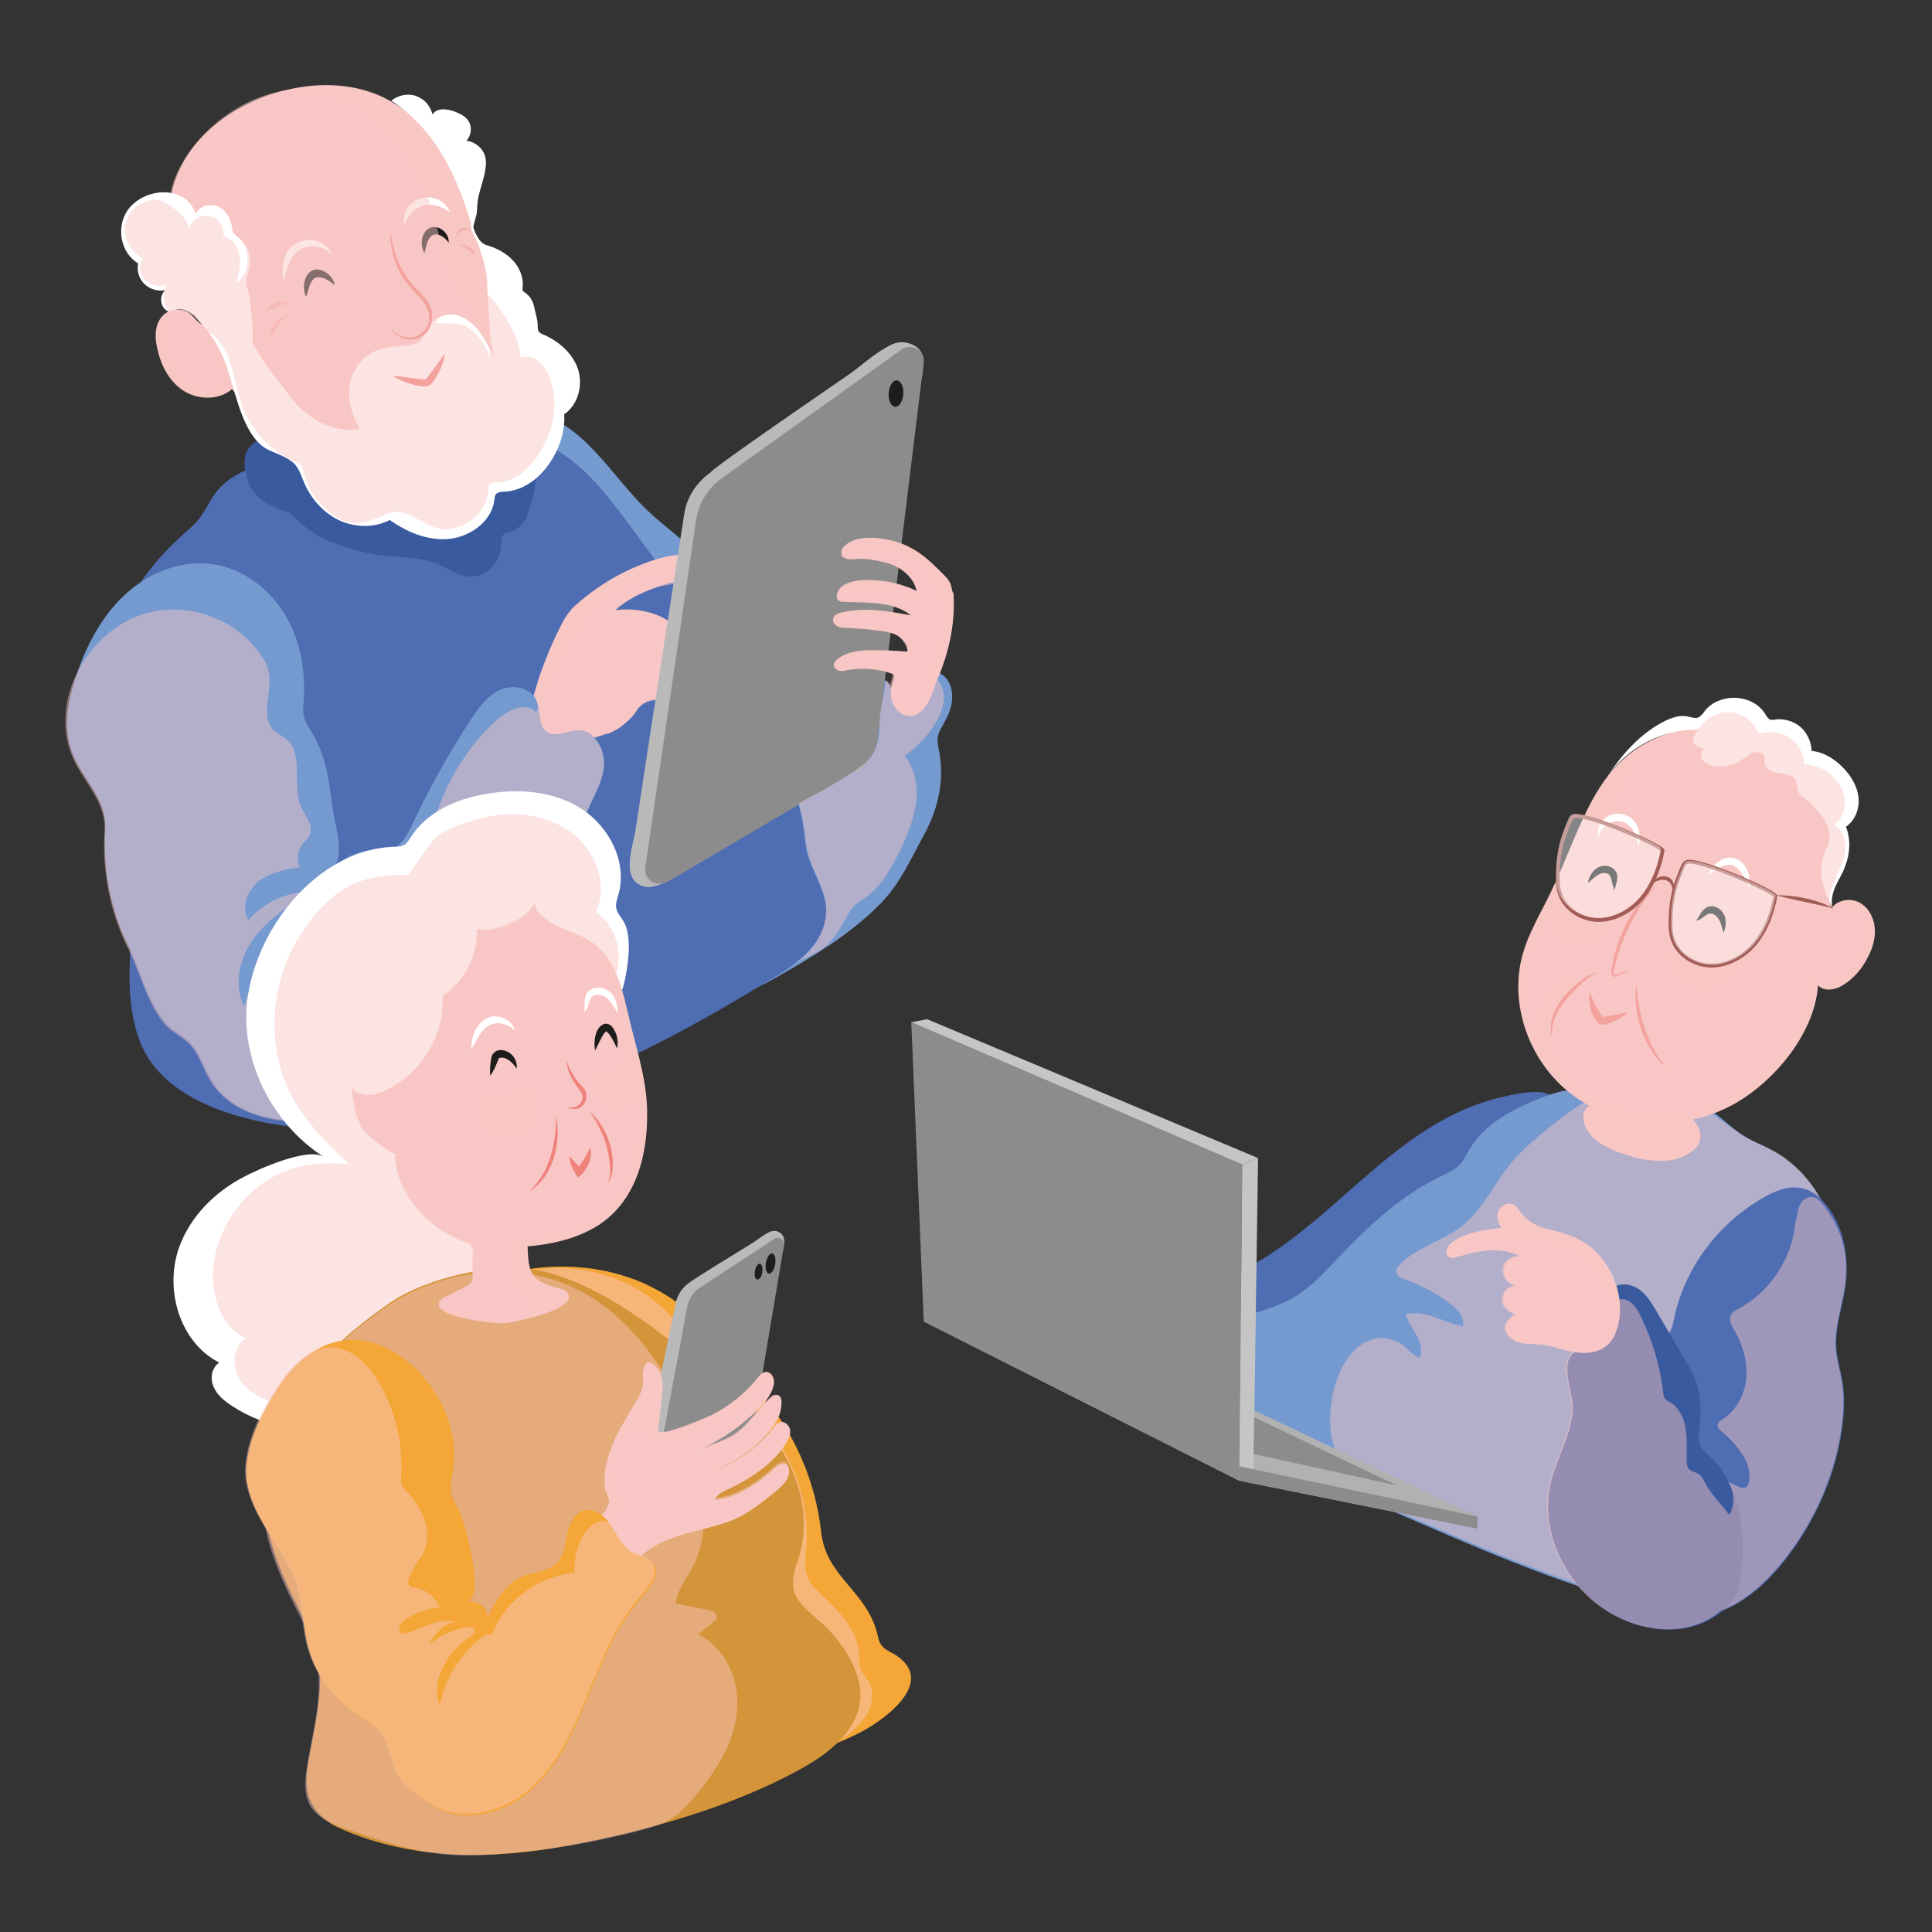 <svg xmlns="http://www.w3.org/2000/svg" xmlns:xlink="http://www.w3.org/1999/xlink" id="Calque_1" x="0px" y="0px" viewBox="0 0 512 512" style="enable-background:new 0 0 512 512;" xml:space="preserve"><rect x="0" y="0" width="512" height="512" fill="#333333" stroke="none"/><style type="text/css">	.st0{fill:#759AD0;}	.st1{fill:#4F6DB2;}	.st2{fill:#3A5AA0;}	.st3{fill:#F8C7C4;}	.st4{opacity:0.47;fill:#F8C7C4;}	.st5{fill:#B9B9B9;}	.st6{fill:#8C8C8C;}	.st7{opacity:0.19;fill:#8C8C8C;}	.st8{fill:#1D1E1C;}	.st9{fill:#FFFFFF;}	.st10{fill:#EF837B;}	.st11{fill:#F5AFAB;}	.st12{fill:none;stroke:#A25C56;stroke-miterlimit:10;}	.st13{opacity:0.4;fill:#FFFFFF;}	.st14{fill:#A25C56;}	.st15{fill:#B1B1B1;}	.st16{fill:#C6C5C5;}	.st17{fill:#F4A736;}	.st18{fill:#D49439;}</style><g>	<g>		<path class="st0" d="M240.9,185.4c0.5,0,1.1-0.2,1.5-0.5c1.2-0.8,1.7-2.4,2.2-3.7c0.5-1.4,1.5-2.8,3-3c1-0.1,2,0.4,2.7,1.1   c1.7,1.6,2.2,4,2,6.3c-0.2,2.3-1.2,4.4-2.4,6.5c-0.5,0.9-1.1,1.8-1.3,2.9c-0.3,1.4,0,2.8,0.3,4.2c1.4,7.5-0.2,15-3.9,21.8   c-3.8,6.9-6.5,13.5-12.5,19.3c-7.6,7.5-16.9,13.1-26.2,18.4c-4.9,2.8-10.4,5.7-16,4.9c-2.5-0.4-4.9-1.5-6.9-2.8   c-6.1-4-9.9-10.9-14.5-16.3c-6.4-7.5-10.5-15.9-13.5-25.2c-3.3-10.2-5.4-20.8-8.9-30.9c-7.1-20.2-19.8-38.8-22.6-60   c-1.3-10.4,2.7-21,15.9-19.3c14.4,1.8,21.7,16.6,31.9,26.3c4.5,4.3,9.9,7.8,13.9,12.6c5.9,7,8.2,16.1,10.3,24.9   c1.5,6.3,3.2,12.9,7.8,17.5c2.1,2.1,4.5,3.9,6.3,6.4c0.9-3.5,5-6.1,8.7-5.4c-0.1-2.9,1.5-5.7,3.8-7.6c2.3-1.9,5.1-3.1,8-3.9   c2.8-0.8,4.7,0.3,5.8,2.7C237,184.2,239,185.5,240.9,185.4z"></path>		<path class="st1" d="M27.4,179.7c0.2-1.9,0.5-3.8,0.9-5.6c3-12.3,10.1-23.3,19.5-31.8c1.6-1.5,3.3-2.8,4.7-4.5   c1.9-2.3,3-5,4.8-7.4c5.1-6.8,17.7-9.1,25.6-11.2c7.3-2,14.9-3.1,22.4-2.7c15,0.9,30.5-5.3,44,3.9c7.4,5,12.8,12.4,18.1,19.5   c3.2,4.4,6.5,8.8,9.7,13.2c14.4,19.4,32.5,42.3,35.9,67c0.4,2.7,0.5,5.5,1.5,8c3.3,8.3,7.7,14,1,22.5c-3,3.8-7.1,6.5-11.3,9   c-33.5,20.5-71.6,39.8-111.7,39.9c-18.1,0.1-47.7-4.1-55.3-23.2c-2.6-6.6-3.1-14-2.8-21.1c0.5-15.3,2.4-29-2-44   C29.4,201.2,26.4,190.3,27.4,179.7z"></path>		<path class="st2" d="M66.8,129.7c1.8,3.1,5.6,4.6,9,5.9c0.5,0.2,1,0.4,1.4,0.7c0.5,0.4,1,0.8,1.4,1.3c4.9,5.1,10.8,6.8,17.3,8.6   c5.8,1.6,11.9,1,17.8,2.5c5,1.2,9.1,6.1,14.5,3.2c3.4-1.8,4.5-4.7,4.7-8.4c0-0.6,0-1.2,0.4-1.7c0.4-0.6,1.2-0.6,1.9-0.8   c2.2-0.6,3.8-2.5,4.6-4.7c2.7-7.3,4.3-17.8-2.9-23.2c-4.9-3.7-16.3,0.7-22.1,1.5c-9,1.4-18.3,2.7-27.3,1.1   c-5-0.9-10.6-1.2-15.6-0.1c-7.5,1.6-8.4,6.1-5.8,13C66.4,129,66.6,129.3,66.8,129.7z"></path>		<g>			<path class="st3" d="M160.9,194.5c2.6-1,4.8-2.5,7-5.2c0.6-0.8,1.2-1.7,2-2.4c2.3-2,5.8-1.8,8.8-1c0.9,0.3,1.8,0.6,2.8,0.5    c1.4-0.1,2.8-1.2,3.1-2.6c0.6-2.6-3.6-6.8-5.9-7.5c1.1-1,2.2-2.2,2.4-3.6c0.2-1.4-0.9-3.1-2.4-2.9c0.7-0.9,0.7-2.3,0.2-3.3    c-0.5-1-1.5-1.8-2.5-2.4c-3.7-2.2-9-3-13.2-2.4c0,0-0.1-0.1-0.1-0.1c4.7-4.2,11.2-6.4,17.4-7.9c1.9-0.4,4.1-1.2,4.4-3.1    c0.2-2-2.2-3.4-4.2-3.5c-2.2-0.1-4.3,0.4-6.4,1c-7.9,2.4-15.2,6.5-21.3,11.9c-0.5,0.4-1,0.8-1.4,1.3c-0.1,0.1-0.1,0.1-0.2,0.2    c-0.1,0.1-0.1,0.1-0.1,0.2c-0.9,1-1.7,2.2-2.3,3.4c-2.4,4.6-4.4,9.4-6.1,14.3c-1.3,4-2.2,8.5-4.6,12.1c-0.9,1.4-2.1,2.5-3.1,3.8    c-1,1.3-1.8,2.9-1.6,4.5c0.1,1.2,0.8,2.3,1.6,3.2c2.2,2.5,5.6,4.1,9,3.7c7.8-1,4.3-9.5,11.5-10.9c4.7-0.9,9.9-3,12.7-7    c0.6-0.9,1.2-1.9,2-2.7c1.3-1.3,3.2-1.8,5-1.4c1.3,0.3,2.6,1,3.9,0.5c0.9-0.4,1.5-1.3,1.7-2.3c0.7-2.7-1-5.7-3.6-6.6"></path>			<path class="st0" d="M81.4,297.1c2.3-0.1,4.5-0.3,6.7-0.6c15.8-2.4,30-10.8,40.6-22.5c8.9-9.8,18.4-22.4,21.3-35.5    c1.8-7.9,2.5-16.2,5.7-23.7c1.7-3.9,4.1-7.7,4.4-12c0.3-4.3-2.4-9.2-6.7-9.3c-2.9,0-6,2.1-8.4,0.5c-2.6-1.7-1.6-5.7-2.9-8.5    c-1.6-3.4-6.3-4.2-9.7-2.6c-3.4,1.6-5.6,4.8-7.7,7.9c-5.8,8.9-11,18.2-15.5,27.8c-1.2,2.5-2.5,5.2-5.1,6.2    c-1.7,0.7-3.7,0.5-5.5,0.5c-4,0.2-7.9,2.1-10.5,5.2c3.5-4.1,0.7-11.4,0.1-16c-1-7.3-1.6-13.6-5.4-20.1c-0.8-1.4-1.8-2.8-2.2-4.3    c-0.4-1.6-0.2-3.2-0.1-4.8c0.5-7.8-1-15.9-5.1-22.6c-4.1-6.7-10.9-11.9-18.6-13.1c-8.5-1.4-17.3,2.1-23.6,7.9    c-6.3,5.8-10.4,13.7-13.1,21.9c-2.5,7.6-3.6,15.1,0,22.3c2.9,5.7,8.2,10.9,7.8,18c-0.7,10.8,1.5,22,6.4,31.6    c3.3,6.5,5.4,16.4,11.1,21.2c1.6,1.3,3.5,2.3,4.9,3.7c2.6,2.6,3.6,6.4,5.5,9.6C60.7,294.5,71.2,297.3,81.4,297.1z"></path>		</g>		<path class="st4" d="M180.4,150.7c-9.1,0-18,4.9-24.2,11.7c-6.7,7.4-10.8,16.8-14.1,26.3c-2.9-2.9-7.8-0.4-10.8,2.4   c-8.9,8.3-15,19.4-17.4,31.3c-0.2,1-0.4,2.1-1.3,2.8c-0.8,0.6-1.8,0.6-2.7,0.6c-6.5,0.3-12.6,4.4-15.3,10.2   c-3.3-0.5-6.5,1-9.3,2.8c-10,6.3-17.5,16.5-20.6,27.9c-2.9-5.8-1.2-13,2.7-18.2c3.9-5.2,9.5-8.7,15-12.2c-6.3,0-12.5,2.8-16.6,7.6   c-2-3.3-0.3-7.9,2.7-10.3c3-2.4,7-3.2,10.9-3.8c-0.8-1.9-0.6-4.2,0.6-5.8c0.7-1,1.8-1.9,2.2-3.1c0.8-2.4-1.3-4.6-2.3-6.9   c-2.7-5.7,0.8-14-4-18.1c-1.1-0.9-2.4-1.5-3.4-2.4c-3.6-3.6-0.4-9.8-1.2-14.8c-0.3-2.4-1.6-4.5-3.1-6.4   c-6.3-8.1-17.2-12.2-27.3-10.3c-16.9,3.2-29.2,24.1-21,40.1c2.9,5.7,8.2,10.9,7.8,18c-0.7,10.8,1.5,22,6.4,31.6   c3.3,6.5,5.4,16.4,11.1,21.2c1.6,1.3,3.5,2.3,4.9,3.7c2.6,2.6,3.6,6.4,5.5,9.6c5,8.5,15.5,11.3,25.7,11.1c2.3-0.1,4.5-0.3,6.7-0.6   c15.8-2.4,30-10.8,40.6-22.5c8.9-9.8,18.4-22.4,21.3-35.5c1.8-7.9,2.5-16.2,5.7-23.7c1.7-3.9,4.1-7.7,4.4-12   c0.2-2.7-0.8-5.6-2.6-7.4c1.2-0.3,2.4-0.7,3.6-1.2l-0.3,0.3c2-0.8,3.8-1.8,5.5-3.5c0.7-0.6,1.3-1.3,1.9-2.1   c0.2-0.3,0.4-0.6,0.6-0.8c0.3-0.4,0.7-0.8,1.1-1.2c2.3-2,5.8-1.8,8.8-1c0.9,0.3,1.8,0.6,2.8,0.5c1.4-0.1,2.8-1.2,3.1-2.6   c0.6-2.6-3.6-6.8-5.9-7.5c1.1-1,2.2-2.2,2.4-3.6c0.2-1.4-0.9-3.1-2.4-2.9c0.7-0.9,0.7-2.3,0.2-3.3c-0.5-1-1.5-1.8-2.5-2.4   c-3.7-2.2-9-3-13.2-2.4c0,0-0.1-0.1-0.1-0.1c3.2-2.9,7.1-4.7,11-6.1c2.4-0.8,9.4-0.9,8.9-4.7C182,150.7,181.2,150.7,180.4,150.7z"></path>		<g>			<path class="st5" d="M188.3,125.2c0.8-1.4,32.4-23,37-26.2c3.2-2.3,6.1-5,9.5-6.9c1-0.6,2-1.1,3-1.3c2.5-0.5,6.1,0.8,6.7,3.5    c0.7,3.2-0.7,7.6-1.1,10.7c-0.4,3.6-1.2,7.2-1.7,10.8c-0.7,5.3-1.4,10.6-2.1,16c-1.5,11.4-3,22.7-4.4,34.1    c-1.3,10-1.8,20.3-3.9,30.2c-0.5,3.5-2.6,6.7-5.9,8.6c-7.5,4.4-15,8.7-22.4,13.1c-5.8,3.4-11.6,6.8-17.4,10.1    c-3.8,2.2-10.7,8.3-15.1,7c-6-1.8-2.9-10.2-2.1-14.8c1.1-7.2,2.2-14.4,3.3-21.7c3.2-20.7,6.4-41.4,9.6-62    C181.9,132,184.4,128,188.3,125.2z"></path>			<path class="st6" d="M191.2,126.8l47.6-34.1c2.7-1.9,6.4,0.1,6,3.2l-12.2,99.9c-0.4,3.4-2.5,6.5-5.6,8.4l-49.9,29.4    c-2.9,1.7-6.5-0.5-6.1-3.7l13.5-92.3C185.2,133.3,187.6,129.4,191.2,126.8z"></path>			<path class="st7" d="M191,141.9C191,141.9,191,141.9,191,141.9c12,6.8,9.7,23.4,14,34.5c0.8,2,1.8,4,3.7,5    c2.8,1.6,6.3,0.5,9.2-0.9c2.9-1.4,5.9-3.1,9-2.8c9,1,5.8,12.4,5.1,18.1c-0.4,3.4-2.5,6.5-5.6,8.4c-7.9,4.7-15.9,9.4-23.8,14.1    c-5.7,3.4-11.4,6.7-17.1,10.1c-2.5,1.5-11.3,8.8-14,4.6c-0.6-0.9-0.6-2.1-0.4-3.2c1.6-11.9,4-23.7,5.7-35.6    c2.4-17.6,4.8-35.2,7.2-52.9C186,140.2,188.8,140.7,191,141.9z"></path>			<path class="st8" d="M239.4,104.3c-0.1,1.9-1,3.5-2.1,3.5c-1.1,0-1.9-1.6-1.8-3.5c0.1-1.9,1-3.5,2.1-3.5    C238.7,100.8,239.5,102.4,239.4,104.3z"></path>		</g>		<path class="st3" d="M252.2,155.9c-0.1-0.3-0.1-0.6-0.2-0.9c-0.4-1.2-1.3-2.1-2.2-3c-3.4-3.4-6.1-6-10.5-7.8   c-4-1.6-12.2-3.1-15.7,0.7c-0.7,0.7-0.9,1.9-0.2,2.6c0.6,0.7,1.8,0.8,2.8,0.7c2.9-0.4,6.3,0.3,9.2,1.1c3.5,1,6.7,3.6,7.5,7.3   c-4.5-2.2-9.9-3.2-14.8-2.8c-2.2,0.2-4.5,0.7-5.8,2.5c-0.6,0.9-0.9,2.3,0,2.9c0.4,0.2,0.8,0.3,1.2,0.3c6.2,0.3,13-0.3,18,3.6   c-6.2-1.2-12.7-2.3-18.8-0.7c-0.7,0.2-1.5,0.5-1.8,1.2c-0.4,0.8,0.1,1.9,0.9,2.3c0.8,0.5,1.7,0.5,2.7,0.5c3,0.1,5.9,0.4,8.9,0.8   c1.6,0.2,3.3,0.5,4.7,1.4c1.4,0.9,2.5,2.4,2.4,4.1c-3.3-0.3-6.7-0.4-10-0.4c-3.2,0.1-6.6,0.5-8.9,2.7c-0.3,0.2-0.5,0.5-0.6,0.9   c-0.2,0.8,0.4,1.5,1.2,1.8c0.7,0.2,1.5,0.1,2.3-0.1c4-0.7,8-0.4,11.8,0.9c0.2,0.1,0.4,0.1,0.5,0.3c0.2,0.3,0.1,0.8,0,1.2   c-0.8,2.1-1,4.5-0.2,6.5c0.9,2,3,3.6,5.2,3.2c4.1-0.8,5.3-6.5,6.6-9.6c3.1-7.2,4.8-14.9,4.3-22.8   C252.3,156.7,252.3,156.3,252.2,155.9z"></path>		<path class="st4" d="M246.5,153c-0.1-0.2-0.1-0.4-0.2-0.5c-1.4-3.2-4.8-5-8.1-6.3c-2.6-1-5.3-1.8-8-1.8c-2.8,0-5.6,1-7.5,3   c1.5,1,3.9,0.4,5.6,0.5c2.3,0.1,4.6,0.6,6.8,1.2c3.1,0.9,9,5,7.7,9c-5.7-2.6-12.1-3.7-18.1-2.3c-0.8,0.2-1.6,0.4-2.1,1   c-3.1,3.3,6.7,2.6,8,2.7c2.3,0.2,4.6,0.5,6.8,1.3c0.9,0.3,2.3,0.8,3,1.4c0.1,0.1,1.2,1.4,0.9,1.3c-5.2-1.1-10.6-1.3-15.9-0.6   c-2.8,0.3-6,2.3-1.7,3.2c2.9,0.7,6.3,0.4,9.3,0.8c1.6,0.2,3.3,0.5,4.7,1.4c0.7,0.4,4,4.1,2.2,4.8c-0.6,0.2-1.2-0.1-1.8-0.3   c-1.6-0.6-3.3-0.4-5-0.2c-3.6,0.4-7.3,0.7-10.6,2.3c-0.4,0.2-0.9,0.5-1,0.9c-0.1,0.5,0.2,1,0.7,1.2c1.8,0.9,4.8-0.1,6.7-0.1   c2.4,0.1,4.7,0.5,7,1.2c0.2,0.1,0.4,0.1,0.5,0.3c0.2,0.3,0.1,0.8,0,1.2c-0.1,0.4-0.3,1.4-0.6,1.7c-0.3-0.4-0.6-0.8-1-1.2   c-0.3,4-1.8,7.9-1.7,11.9c0.1,2.4-0.3,4.9-1.4,7.1c-1.2,2.4-2.8,3.5-5,5c-2.4,1.6-4.9,3.2-7.5,4.7c-0.6,0.4-7.5,3.9-7.5,4.1   c0.6,2.2,1.1,4.2,1.4,6.5c0.3,2.5,0.5,4.9,1.2,7.3c1,3.4,2.8,6.4,3.9,9.8c2.4,7.3-1.5,15.1-7.8,19c3-1.8,6.3-2.8,8.9-5.2   c2.1-2,3.8-5,5.2-7.5c0.6-1,1.2-2.1,2-2.9c0.7-0.7,1.7-1.2,2.5-1.8c4.7-3.2,7.5-8.4,9.9-13.5c1.8-3.9,3.4-7.9,3.9-12.2   c0.5-4.3-0.4-8.8-3.1-12.1c3.4-2.3,6.2-5.3,8.3-8.8c1.1-1.8,1.9-3.8,2.1-5.9c0.2-2.1-0.5-4.3-2-5.7c-0.7,1.6-1.4,3.1-2.2,4.7   c-0.4-4.7,1.8-9.2,3.4-13.7c1.6-4.5,2.4-9.8-0.4-13.7c-0.5-0.7-1.1-1.3-1.5-2C247,154.5,246.8,153.7,246.5,153z"></path>	</g>	<g>		<path class="st3" d="M117.2,38c0.9,1.2,1.7,2.6,2.4,4.1c2.4,5.3,4,10.8,5.3,16.5c1.1,4.8,3.2,9,5.5,13.5c4.2,8,7.9,16.9,6.8,26.3   c-1,9.2-5.9,16.5-13.1,22.5c-11.5,8.2-26.6,8.7-39,2.7c-5.2-2.5-9.9-6-13.9-10c-3.4-3.3-6.9-6.8-9.7-10.5   c-3.5,3.1-9.3,2.9-13.1,0.3s-5.9-6.9-6.8-11.4c-0.5-2.4-0.6-4.9,0.6-7.1c1.3-2.3,3.6-3.2,6.1-2.7c2.9,0.6,3.3,3.2,5.8,4.1   c-1.7-3.7-3.4-7.5-4.8-11.4c-2-6-4.8-11.3-4.6-17.8c0.2-6.1,2.2-12.2,5.9-17.3c10.6-14.6,34.7-22,51.2-13.9   c2.4,1.2,4.7,2.7,6.8,4.3C112.1,32.5,115,35,117.2,38z"></path>		<path class="st9" d="M102.1,92.2c-1,0.2-1.9,0.5-2.8,0.9c-3.8,1.7-6.2,5.5-6.7,9.4c-0.5,3.9,0.8,7.8,2.8,11.2   c-7,1.2-13.5-2.6-17.7-7.6c-2.2-2.7-4.2-5.5-6.4-8.3c-2.1-2.7-3.5-6-5.7-8.8c-4-5.2-9.3-7.3-14.9-10.3c-2-1.1-4-2.7-4.4-4.9   c1.4,5,4.2,8.8,7.6,12.6c3.1,3.4,5.2,7.6,6.6,12c2.1,6.3,4.1,17.8,10.8,20.9c2.4,1.1,5.1,1.9,6.9,3.8c1.2,1.4,1.7,3.2,2.4,4.8   c1.8,4.2,4.9,7.8,9.1,9.9c4.2,2,9.4,2.2,13.6,0c4.5,3.2,10.1,5.6,15.8,5c5.7-0.6,11.3-4.8,11.9-10.3c0.1-0.5,0.1-1.1,0.4-1.5   c0.5-0.6,1.5-0.7,2.3-0.7c9.6-0.5,16.5-12.1,15.8-20.5c3.8-2.6,5-7.8,3.7-11.9c-1.4-4.2-5-7.4-9.1-9.2c-0.5-0.2-1-0.4-1.3-0.8   c-0.3-0.4-0.3-1-0.3-1.6c0-1.7-0.6-3.2-0.9-4.8c-0.3-1.6-1.1-3-2.4-3.9c-0.3-0.2-0.6-0.4-0.7-0.7c-0.1-0.2,0-0.5,0-0.7   c0.3-2.5-0.7-5.1-2.4-7c-1.7-1.9-4-3.2-6.4-4c-0.6-0.2-1.2-0.3-1.7-0.7c-0.4-0.3-0.7-0.6-1-1c-1.1-1.6-1.8-3.4-1.9-5.3   c-0.4,0.7-0.4,1.6-0.2,2.4c0.2,0.8,0.6,1.6,1,2.3c1.2,2.5,2,5.1,2.6,7.8c0.7,2.7,0.6,5.7,0.8,8.5c0.5,5.5,0.3,11.1,1.8,16.4   c-0.8-2.4-2-4.7-3.4-6.8c-2.2-3.2-5.7-6.2-9.7-5.3c-2.7,0.6-4.6,2.9-5.7,5.3c-0.3,0.6-0.5,1.2-1,1.7c-0.4,0.3-0.9,0.5-1.4,0.7   C107.5,91.7,104.8,91.7,102.1,92.2z"></path>		<path class="st9" d="M49.2,52.8c1.2,0.9,2.1,2.3,2.7,4c0.7-2.5,4.4-3.1,6.6-1.7c2.1,1.4,3,4.1,3.2,6.6c0-0.2,3.2,2.7,3.4,3.2   c1,1.8,1.4,3.9,1,6c-0.3,1.5-1,3-0.8,4.5c0.1,0.8,0.4,1.6,0.6,2.3c0.5,1.6,1.9,14.8,0.5,15c-0.2,0-0.4-0.1-0.6-0.2   c-0.6-0.4-1-1-1.6-1.5c-0.6-0.4-1.6-0.6-2,0c-0.3,0.3-0.3,0.7-0.5,1c-0.7,1.1-2.4,0.4-3.3-0.4c-3.1-2.9-5.8-9.2-10.7-9.7   c-0.7-0.1-2.8,0.8-3,0.7c-2.2-0.9-2.7-4.1-0.9-5.7c-2,0.4-4.2-0.3-5.6-1.7c-1.4-1.4-2-3.5-1.6-5.4c-4.7-2.8-5.9-9.7-2.7-14.2   C37.3,50.9,44.9,49.4,49.2,52.8z"></path>		<path class="st9" d="M111.6,26.1c1.5,0.9,2.6,2.5,3,4.2c1.2-1.8,3.9-1.5,6-0.7c1.2,0.5,2.5,1.1,3.3,2.1c1.3,1.6,1.1,4.1-0.3,5.6   c2,0.2,3.9,1.6,4.7,3.4c1.6,3.5-1.3,9-1.7,12.6c-0.2,1.2-0.1,2.3-0.3,3.5c-0.1,0.5-1.1,3.6-0.9,3.8c-0.3-0.3-0.4-0.7-0.5-1.1   c-3.7-12.8-9.6-25.3-21.2-32.8c1.8-1.5,4.3-2,6.5-1.3C110.6,25.6,111.1,25.8,111.6,26.1z"></path>		<g>			<g>				<path class="st10" d="M103.5,60.7c0.3,5.1,2.1,10.1,5.3,14.1c1,1.3,2.3,2.4,3.5,3.8c4.4,4.4,2.1,12.2-4.7,11.3     c-1.7-0.4-3.4-1.4-4.2-3c1,1.4,2.6,2.3,4.3,2.5c3.3,0.5,6.5-2.5,6-5.8c-0.3-3.5-3.5-5.5-5.5-8.1     C104.8,71.3,103.2,65.9,103.5,60.7L103.5,60.7z"></path>			</g>			<g>				<g>					<path class="st8" d="M81.1,78.7c-1.8-4.2,1-9.6,5.7-6.2c1,0.8,1.8,1.9,1.9,3.1c-1.3-1.2-3.5-2.6-5.1-2      C82,74.4,81.8,77,81.1,78.7L81.1,78.7z"></path>				</g>				<g>					<path class="st8" d="M112.5,67.1c-1.2-2-1-5.3,1.2-6.6c2.4-1.3,5.5,1.3,5.2,3.8c-0.6-0.9-1.4-1.5-2.2-1.9      C113.6,61,113,65,112.5,67.1L112.5,67.1z"></path>				</g>			</g>			<g>				<path class="st10" d="M104.1,99.6c2.3,0.2,4.6,0.5,6.8,0.8c1.1,0,1.7,0.4,2.3-0.3c1.6-2.1,3.1-4.2,4.7-6.4     c-0.3,2.4-1.3,4.6-2.5,6.6c-0.5,0.8-1,1.7-2.1,2c-1,0.3-1.8,0-2.7-0.1C108.3,101.7,106,100.9,104.1,99.6L104.1,99.6z"></path>			</g>			<g>				<g>					<path class="st9" d="M75.1,74.4c-0.4-2.6-0.3-5.6,1.2-7.9c1.7-2.4,5.1-3.5,7.8-2.6c1.8,0.6,3.3,2,3.9,3.6      c-2.8-2.9-7.6-3-10.2,0.1C76.4,69.6,76,72,75.1,74.4L75.1,74.4z"></path>				</g>				<g>					<path class="st9" d="M107.2,59.6c-1.3-7.7,9.3-10.1,12.1-3.3C114.6,52.7,109.1,53.9,107.2,59.6L107.2,59.6z"></path>				</g>			</g>			<g>				<g>					<path class="st11" d="M70,83.1c1-2.6,4.6-3.9,7-2.6C74.3,80.7,72.2,81.5,70,83.1L70,83.1z"></path>				</g>				<g>					<path class="st11" d="M71.7,90c-0.6-2.9,1.7-6,4.6-6.5C74.1,85.4,72.6,87.3,71.7,90L71.7,90z"></path>				</g>			</g>			<g>				<g>					<path class="st11" d="M121.1,62.6c-0.4-2,2.8-3.2,3.7-1.3C123.4,60.6,121.9,61.1,121.1,62.6L121.1,62.6z"></path>				</g>				<g>					<path class="st11" d="M122,64.9c1.8-0.2,3.6,1.1,4,2.9C124.7,66.5,123.6,65.7,122,64.9L122,64.9z"></path>				</g>			</g>			<g>				<path class="st3" d="M85,82.7c1.2-0.2,2.5-0.2,3.6-0.7c1-0.5,1.7-1.3,2.7-1.8c1.2-0.6,2.6-0.6,3.8,0c2,1,2.5,3.1,2,5.1     c-0.5,2.3-2.1,4.3-4.1,5.6c-3.5,2.3-10.7,3.1-12-2.2c-0.6-2.3,0.8-5,3-5.8C84.4,82.8,84.7,82.7,85,82.7z"></path>				<path class="st3" d="M113.9,72.1c-0.5,0.5-0.9,1.2-1,1.9c-0.6,3.4,3.9,7,7.1,6.5c2.5-0.3,4.7-1.9,5.8-4.1     c1.2-2.4,1.2-7.4-2.1-8.1c-1.2-0.3-2.4,0.1-3.4,0.8c-0.6,0.5-1.1,1-1.8,1.4c-1.1,0.6-2.5,0.4-3.7,0.9     C114.5,71.7,114.2,71.9,113.9,72.1z"></path>			</g>		</g>		<path class="st4" d="M138,94.9c-0.5-6.8-5-12.7-9.3-17.6c1.2,5.5,1,11.8,1.1,17.4c-1-3.1-2.8-5.9-5.5-7.7c-3-2-5.6-0.9-8.8-1.5   c0.2-1.4,1.8-2,3.2-2.2c2.8-0.4,8,1.7,8.6,4.9c-0.7-3.5-2.2-6.8-4.5-9.6c-4.5-5.5-5.3-12-7.1-18.7c-4.1-15.9-12.8-31.3-29.8-35.5   c-13.2-3.3-27.7,4.8-35.3,15.3c-2.2,3-5,7.7-5.3,11.5c3.1,0.1,6.1,2.1,7.2,5c0.8-1.9,3.4-2.8,5.3-2c2,0.8,3.3,2.7,3.6,4.8   c0.1,0.8,0.2,1.7,0.5,2.4c0.4,0.8,1.1,1.4,1.8,2.1c2.9,3.2,2.4,8.9-1.1,11.5c0.6-2.3,1.3-4.8,0.9-7.1c-0.3-2.4-1.9-4.8-4.3-5.3   c0.5-2.4-1.3-5-3.8-5.4c-2.4-0.4-5,1.4-5.4,3.8c0.5-3.1-5.7-7.7-8.2-8c-3.8-0.5-7.8,2.7-8.6,6.4C32.6,63,34.6,67,38,68.5   c-1.4,1.5-1,4.1,0.4,5.6c1.5,1.5,3.7,1.9,5.7,1.5c-1.3,2.2-0.9,5.3,0.8,7.1c-3.2,3.6-2.3,9.3-0.1,13.6c1.4,2.8,3.4,5.4,6.2,6.8   c2.8,1.3,6.6,1,8.6-1.4c0.3-0.4,0.6-0.8,0.6-1.3c0.1-0.6-0.1-1.1-0.4-1.7c-1.5-3.6-2.9-7.1-4.4-10.7c3.1,2,4.9,5.5,5.9,9   c1.1,3.5,1.6,7.2,2.9,10.6c2.4,6.6,7.7,12.1,14.1,14.8c0.5,0.2,1.1,0.5,1.5,0.9c0.4,0.4,0.5,1,0.6,1.6c1.2,5,4.4,9.3,8.7,12.1   c4.9,3.2,9,1.1,14-1c4.4-1.8,8.8,3.3,13.3,4.1c6,1.1,12.4-3.8,13-9.9c0.1-0.8,0.1-1.7,0.8-2.1c0.4-0.3,0.9-0.2,1.4-0.2   c4.7-0.1,8.6-3.6,11.2-7.5c4-6.2,5.6-14.4,2.5-21.2c-0.7-1.4-1.6-2.8-2.9-3.7C141.2,94.5,139.4,94.2,138,94.9z M49.9,82.8   c1.3,0.7,2.4,1.8,3.5,3.1C52,85,51.3,83.7,49.9,82.8z"></path>	</g></g><g>	<g>		<path class="st1" d="M372.5,303.2c-11.7,8.6-21.7,19.4-33.7,27.7c-10,6.9-21.1,11.9-32.1,17c-4,1.9-8.8,5-8.1,9.4   c0.3,2.3,2.2,4.1,4,5.6c5.6,4.6,12.1,8,18.9,10.1c0.8,0.3,1.8,0.5,2.6,0.2c0.7-0.3,1.2-0.9,1.7-1.6c6.8-8.7,15.9-15.4,26.2-19.4   c4.5-1.7,9.4-3.1,12.6-6.6c2.6-2.8,3.8-6.5,5.5-9.9c6-11.9,18.1-19.2,30.1-25c2.1-1,4.3-2.1,5.9-3.9c1.1-1.3,1.8-2.9,2.4-4.5   c1.4-3.5,5.9-9.5,2.2-12.1c-2.8-1.9-10.4,0-13.4,0.7C388.3,293.1,379.9,297.7,372.5,303.2z"></path>		<path class="st0" d="M449.5,424.1c-0.4,0.2-0.1,0.9,0.4,0.9c0.4,0,0.8-0.3,1.1-0.7c15.3-18,26.6-39.5,32.8-62.4   c2.9-10.9,4.7-22.3,2.5-33.4c-2.2-11.2-8.5-19.8-18.9-24.8c-1.4-0.7-2.8-1.2-4.1-2c-6.1-3.3-11.3-10.9-18.7-11.3   c-6.7-0.4-13.3,3.4-20.2,1c-2.2-0.8-3.3-2.2-5.9-2.5c-3-0.3-6.3,0.6-9.1,1.7c-7.9,2.9-15.9,7-20.1,14.2c-0.8,1.3-1.4,2.7-2.4,3.8   c-1.4,1.5-3.4,2.3-5.2,3.2c-10.6,5.1-19.3,13.3-27.4,21.9c-3.5,3.7-7,7.5-11.4,10.1c-8.3,4.9-19.4,5-25.9,12.1   c-2.8,3.1-4.3,6.4-2.8,10.3c1.5,3.9,4.9,6.7,8.2,9.2c16.2,11.9,34.8,20,53.2,27.9c22.6,9.8,45.5,19.6,69.7,24.3c1,0.2,2,0.4,3,0   C449.2,427.2,449.9,425,449.5,424.1z"></path>		<path class="st4" d="M449.3,423.8c-0.4,0.2-0.1,0.9,0.4,0.9c0.4,0,0.8-0.3,1.1-0.7c15.3-18,26.6-39.5,32.8-62.4   c2.9-10.9,4.7-22.3,2.5-33.4c-1.6-8.3-5.8-15.8-12.6-21c-3.7-2.9-8.4-4.1-12.3-6.7c-4.8-3.2-9-6.9-14.3-9.3   c-5.4-2.5-11.5-3.8-17.4-2.8c-7.5,1.3-13.9,6.3-19.8,11.1c-3.1,2.6-6.3,5.2-8.9,8.3c-4.7,5.5-7.6,12.5-13.2,17   c-5.1,4.1-12.8,5.8-17,10.8c-0.3,0.4-0.6,0.8-0.6,1.2c-0.1,1.2,1.3,1.9,2.4,2.3c4.2,1.5,8.3,3.6,11.8,6.3c2,1.5,4,3.7,3.5,6.1   c-5.1-1-10.1-4.5-15.2-3.2c0.6,2,1.9,3.7,2.9,5.5c1,1.8,1.7,4.1,0.8,6c-1.7-0.5-2.8-2-4.1-3.1c-2.3-1.9-5.7-2.6-8.6-1.7   c-9.2,3-12.2,17.8-10.6,25.9c1,5.2,3.9,10.4,7.5,14.3c3.7,3.9,10.1,5.4,15,7.5c22.6,9.8,45.5,19.6,69.7,24.3c1,0.2,2,0.4,3,0   C449,426.9,449.7,424.7,449.3,423.8z"></path>		<g>			<path class="st1" d="M468.2,316.9c-12.7,6.9-22,19.3-24.7,33.2c-0.2,0.8-0.3,1.6-0.7,2.4c-0.5,1-1.3,1.8-2.1,2.5    c-6.4,6.4-10.5,14.7-11.6,23.6c-0.2,1.2-0.3,2.5-0.8,3.5c-0.8,1.6-2.5,2.7-4.1,3.7c-6.5,4.5-11.8,11.9-10.5,19.6    c0.9,5.9,5.3,10.8,10.2,14.6c7.8,6,17.9,10,27.5,8.3c9-1.6,16.2-7.9,21.6-14.8c7.6-9.6,12.9-21.1,14.9-33.1    c0.8-4.9,1.2-9.9,0.3-14.9c-0.5-2.6-1.3-5.2-1.5-7.9c-0.5-5.5,1.5-10.8,2.3-16.2c1-6.5,0.2-13.7-3.3-19.6    C481.2,314.5,475.9,312.7,468.2,316.9z"></path>			<path class="st2" d="M459.4,424.3c4.5-10.7,3-29.9-6-38.1c-1.2-1.1-2.6-2.2-3.1-3.8c-0.3-1.1-0.2-2.2,0-3.3    c0.5-4.3,0.6-8.7-0.8-12.8c-0.7-2.1-1.8-4-2.9-5.8c-2.5-4.3-5.1-8.7-7.6-13c-1.3-2.1-2.6-4.4-4.6-5.8c-2-1.4-5-1.9-7-0.4    c-4,3-0.9,10.5-4.5,14c-2,1.9-5.4,2-6.8,4.3c-2.1,3.3,1,10.3,0.7,14.3c-0.6,6.8-4.2,12.4-5.8,18.9c-3.1,12.9,3.8,27.6,15.9,34.7    c5.9,3.5,13.1,5.2,19.8,4c6.7-1.2,12.8-5.7,14.9-11.9"></path>			<g>				<path class="st3" d="M409.1,325.6c-5.3-0.8-10.9-0.4-15.6,0.4c-3,0.5-7.9,1.8-9.8,4.4c-0.7,0.9-0.5,2.6,0.7,2.9     c0.6,0.2,1.2,0,1.8-0.2c5.4-1.6,11.7-3,16.6-0.2c-2.1-0.1-4,1.4-4.3,3.3c-0.3,1.9,1.2,4,3.2,4.5c-1.9,0.2-3.5,1.8-3.4,3.7     c0,1.8,1.6,3.5,3.5,3.8c-1.2,0.8-2.5,1.8-2.7,3.2c-0.3,1.9,1.5,3.7,3.4,4.3c1.9,0.6,4,0.4,6,0.6c2.8,0.3,5.5,1.4,8.3,1.9     c4.8,1,9.3-0.2,11.2-4.6c3.3-7.8,0.2-17.8-6.7-23.3C417.9,327.7,413.6,326.3,409.1,325.6z"></path>				<path class="st3" d="M410.8,325.8c-3.1-0.4-6.1-2.2-7.9-4.7c-0.5-0.6-0.9-1.3-1.5-1.7c-1.6-1.1-4.1,0.2-4.5,2.1s0.6,3.7,2,5.1"></path>				<path class="st4" d="M487.7,380.4c0.8-4.9,1.2-9.9,0.3-14.9c-0.5-2.6-1.3-5.2-1.5-7.9c-0.5-5.5,1.5-10.8,2.3-16.2     c1.4-8.2-0.5-15.4-5.4-21.8c-0.8-1.1-1.8-2.2-3.1-2.4c-1.2-0.1-2.3,0.6-3,1.6c-0.7,1-0.9,2.2-1.1,3.4c-0.3,1.4-0.6,2.9-0.8,4.4     c-1.3,8-7.1,16.2-14.3,20c-1,0.5-2.1,1.1-2.5,2.1c-0.5,1.3,0.3,2.6,1,3.8c2.2,3.8,3.5,8.1,3.2,12.5c-0.3,4.3-2.5,8.6-6.1,11     c-0.7,0.4-1.4,0.9-1.5,1.7c0,0.7,0.6,1.3,1.1,1.7c2.6,2.2,5.2,5,6.6,8.2c0.8,1.7,1.8,8.2-2.1,6.4c-0.9-0.4-1.8-0.9-2.8-1.3     c1.5,2.4,1.8,5.6,0.6,8.2c0,0.1-0.1,0.2-0.2,0.3c-0.2,0.1-0.5-0.1-0.6-0.3c-1.7-2.4-4-4.6-5.5-7.1c-0.8-1.4-1.1-2.8-2.8-3.5     c-0.7-0.3-1.5-0.5-2-1.1c-0.4-0.5-0.5-1.3-0.5-2c-0.1-2.9,0.2-5.8-0.3-8.6c-0.4-2.8-1.8-5.7-4.3-7.1c-0.4-0.2-0.9-0.5-1.2-0.9     c-0.3-0.4-0.3-0.9-0.4-1.3c-0.8-7.2-2.9-14.2-6.1-20.7c-1-2-2.6-4.3-4.8-4.3c-0.6,0-1.2,0.1-1.8-0.1c-0.7-0.3-1-1.1-1.3-1.9     c-2.6-6.9-9.1-11.9-16.2-13.9s-14.7-1.5-21.9,0.2c-4,1-7.2,5.7-1,4c4.7-1.3,10.2-2.2,14.7,0.3c-2.1-0.1-4,1.4-4.3,3.3     c-0.3,1.9,1.2,4,3.2,4.5c-1.9,0.2-3.5,1.8-3.4,3.7c0,1.8,1.6,3.5,3.5,3.8c-1.2,0.8-2.5,1.8-2.7,3.2c-0.3,1.9,1.5,3.7,3.4,4.3     c1.9,0.6,4,0.4,6,0.6c2.8,0.3,5.5,1.4,8.3,1.9c0.2,0,0.3,0.1,0.5,0.1c-0.4,0.3-0.8,0.7-1.1,1.2c-2.1,3.3,1,10.3,0.7,14.3     c-0.6,6.8-4.2,12.4-5.8,18.9c-3.1,12.9,3.8,27.6,15.9,34.7c5.9,3.5,13.1,5.2,19.8,4c3.6-0.7,6.9-2.2,9.6-4.5     c6.7-2.6,12.2-7.8,16.6-13.3C480.4,403.8,485.6,392.4,487.7,380.4z"></path>			</g>		</g>		<g>			<path class="st3" d="M420.8,293.3c-0.3,0.2-0.5,0.5-0.7,0.8c-0.9,1.6-0.5,3.6,0.4,5.2c2.1,3.6,6.3,5.4,10.3,6.7    c5.7,1.8,12.4,2.8,17.2-0.6c6.8-4.8-1-11.4-6-13.5c-5.9-2.5-13.2-2.6-19,0C422.2,292.3,421.4,292.7,420.8,293.3z"></path>			<path class="st3" d="M422.1,211.8c-4.1,7.4-7,16.1-11.2,24.8c-2.6,5.4-5.8,10.6-7.4,16.4c-3.8,13.7,2.2,29.3,13.8,37.6    c11.5,8.3,27.7,9.2,40.5,2.9c11.4-5.6,23.1-19.1,24-32.4c1.5,1.7,4.3,1.3,6.2,0.2c3.2-1.8,5.6-4.7,7.2-8c1.2-2.4,1.9-5.1,1.6-7.7    c-0.3-2.7-1.8-5.3-4.2-6.5c-2.4-1.2-5.7-0.6-7.2,1.6c-1.3-2.6,0.4-7.2,0.9-10c0.6-3.4,1.1-6.7,0.9-10.2    c-0.3-6.2-2.3-12.2-6.2-17.1c-8.1-10.4-22-13-34.3-10.3C433.8,195.9,427,202.9,422.1,211.8z"></path>			<g>				<g>					<path class="st10" d="M438.8,234.8c-5.2,6.1-8.9,13.2-10.8,21c-0.1,0.8-1.2,3.2,0.5,2.4c1.3-0.4,2.5-0.9,3.8-1.3      c-1.2,0.6-2.4,1.1-3.6,1.7c-0.8,0.5-1.8,0.2-1.7-1c0.4-3.4,1.3-6.6,2.6-9.8C431.6,242.9,434.8,238.3,438.8,234.8L438.8,234.8z"></path>				</g>				<g>					<path class="st10" d="M421.3,262.9c0.9,2.3,1.9,4.7,3.5,6.5c0.1,0.1,0.1,0.1,0.2,0.1c0.8-0.1,1.8-0.4,2.6-0.5      c1.3-0.3,2.6-0.6,3.9-0.7c-1,0.9-2.2,1.6-3.4,2.2c-1.4,0.6-3.3,1.7-4.7,0.5C421.5,268.7,420.8,265.7,421.3,262.9L421.3,262.9z"></path>				</g>				<g>					<path class="st10" d="M423.6,257.7c-1.8,0.6-3.2,1.8-4.6,3.1c-4,3.7-8.1,8.2-7.7,14c-1.6-5.8,2.9-11.2,7.2-14.6      C419.9,259,421.7,258,423.6,257.7L423.6,257.7z"></path>				</g>				<g>					<path class="st10" d="M433.7,260.8c0.3,6,1.7,11.8,4.5,17.1c1,1.6,1.8,3.7,3.5,4.6c-1-0.2-1.8-1-2.4-1.8      C434.9,275.2,432.7,267.8,433.7,260.8L433.7,260.8z"></path>				</g>				<path class="st9" d="M488.1,231.6c-0.6,1.2-1.3,2.4-1.8,3.6c-0.8,1.9-1.2,4-0.5,5.9c-1.1-2.3-2.1-4.6-2.7-7     c-0.6-2.4-0.6-5,0.2-7.4c0.5-1.4,1.2-2.6,1.5-4c0.9-3.9-3.7-8.9-6.5-11.1c-0.7-0.5-1.5-1.1-1.8-1.9c-0.4-0.8-0.2-1.8-0.5-2.7     c-0.7-1.6-2.8-1.9-4.5-2.1c-1.7-0.2-3.9-1-3.9-2.8c0-0.4,0.1-0.8,0.1-1.2c-0.1-1.2-1.7-1.8-2.9-1.5c-1.2,0.3-2.1,1.2-3.1,1.9     c-2.1,1.5-4.7,2.1-7.3,1.7c-1.2-0.2-2.5-0.7-3.2-1.7c-0.7-1-0.4-2.7,0.8-3.2c-1.2,0.5-2.8-0.3-3.2-1.6c-0.3-1.3,0.6-2.8,1.9-3.1     c-10.2-0.5-20.5,5.1-25.7,14c3.7-6.1,8.4-11.8,14.5-15.4c2.4-1.4,5.2-2.7,7.9-2.1c0.8,0.2,1.7,0.5,2.5,0.3     c0.8-0.3,1.4-1.1,1.9-1.8c3.7-4.7,11.9-4.6,15.5,0.1c0.5,0.6,1,1.7,1.6,2.1c0.8,0.4,1.6,0,2.5,0c1.9,0,3.8,0.6,5.3,1.7     c2.1,1.6,3.3,4.1,3.4,6.7c3.1,0.3,5.9,2,8.1,4.2c2.2,2.2,3.9,4.9,4.3,7.9c0.4,3-0.8,6.3-3.3,8c1.3,3.3,1.1,7.1-0.2,10.4     C488.7,230.4,488.4,231,488.1,231.6z"></path>				<path class="st4" d="M495.2,245.1c-0.2-0.9-0.5-1.7-1-2.5c-1.1-1.7-3.1-2.9-5.2-2.9c-0.8,0-4.2,0.6-3.6,2.2     c-2.3-6,3.1-10.8,3.6-16.6c0.2-2.6-0.7-5.4-2.9-6.7c2.9-2.2,3.6-6.6,1.9-9.8c-0.9-1.6-2.5-3.5-4.1-4.6c-0.4-0.3-5.7-2.3-5.7-1.5     c-0.1-2.7-1.4-5.3-3.5-6.9c-2.1-1.6-5-2.2-7.6-1.5c-0.3,0.1-0.6,0.2-0.8,0c-0.3-0.1-0.5-0.4-0.6-0.7c-1.4-2.8-4.3-4.7-7.4-4.9     c-3.1-0.1-6.2,1.5-7.9,4.2c-0.2,0.3-0.3,0.5-0.6,0.7c-0.3,0.2-0.7,0.2-1.1,0.2c-10.1,0.1-18.5,8.1-20.8,17.7     c-0.6,2.4-0.7,4.8-1.3,7.1c-1.2,4.7-4.2,8.7-7.5,12.3c-11.4,12.7-21,28.8-11.3,45.7c-0.3-4.1,0.2-8.3,2.3-11.8     c2.1-3.5,5.9-6.2,10-6.2c-5.5,2.9-9.3,9-9.6,15.2c-0.6,15.9,20.4,22.9,33.4,21.9c19-1.4,34.4-17.5,36.7-36.1     c1.5,1.5,4,1.6,6,0.6C491.3,258,496.1,250.5,495.2,245.1z M427.5,203.9c2.4-2.9,5.4-5.4,8.8-7.1     C432.7,198.7,429.9,201.1,427.5,203.9z M427.1,204.3c0.1-0.1,0.2-0.2,0.3-0.4C427.3,204.1,427.2,204.2,427.1,204.3z      M485.1,239.4c0.2,0.3,0.3,0.7,0.5,1c0,0.1-0.1,0.1-0.1,0.1C485.3,240.2,485.2,239.8,485.1,239.4z"></path>				<g>					<g>						<path class="st8" d="M420.8,234c0.3-1.7,1.3-3.6,3.1-4.3c2.1-0.9,4.9,0.5,4.7,2.9c-0.1,1.2-0.4,2.2-0.8,3.3       c-0.2-0.5-0.3-1.1-0.5-1.6c-0.3-1.2-0.3-2.7-1.7-2.9C423.6,231.1,422.3,232.9,420.8,234L420.8,234z"></path>					</g>					<g>						<path class="st8" d="M449.5,244c1-1.4,1.6-3.4,3.6-3.8c2.2-0.3,4,1.6,4.2,3.6c0.1,1.2-0.1,2.3-0.5,3.4c-0.4-1.1-0.6-2.1-1-3       c-0.6-1.4-2-2.7-3.5-1.8C451.5,242.9,450.6,243.8,449.5,244L449.5,244z"></path>					</g>				</g>				<path class="st3" d="M423,240.7c0.4,0,0.7,0,1,0c4.2,0.9,1.3,6.6-0.9,7.9c-3.4,2-9.5,0.9-11.3-2.7c-1.2-2.5-0.6-5.8,1.5-7.6     c0.7-0.6,1.5-1,2.4-1c2.4,0,3.8,3.2,6.3,3.5C422.3,240.8,422.7,240.7,423,240.7z"></path>				<path class="st3" d="M446.4,248c-1.2,0.2-2.4,1-3,2c-2.3,3.8,1,9.1,4.6,10.6c3.4,1.4,8.2,0.8,10.8-1.8c1.7-1.7,3.6-4.7,1-6.5     c-1.1-0.8-2.6-0.9-4-0.9c-1.4,0-2.8-0.1-4.1-0.7c-1.4-0.7-2.4-2.1-3.9-2.6C447.4,248,446.9,248,446.4,248z"></path>				<g>					<g>						<path class="st9" d="M423.6,221.7c-0.4-1.6,0.2-3.4,1.5-4.6c2-2,5.4-1.9,7.5,0c2,1.8,2.2,4.7,1.7,7c-0.5-1.5-0.9-3-1.6-4.1       C430.3,216,424.7,217.3,423.6,221.7L423.6,221.7z"></path>					</g>					<g>						<path class="st9" d="M452.8,231.8c2-5.2,8.1-6.5,10.4-0.8c0.5,1.4,0.6,2.8,0.4,4.2C460.7,228.9,458.8,227.2,452.8,231.8       L452.8,231.8z"></path>					</g>				</g>			</g>			<g>				<path class="st12" d="M440.6,225.4c-0.8,4.4-2.4,8.8-5.2,12.3c-2.8,3.5-7.1,6-11.5,6.1c-4.5,0.1-9.1-2.7-10.5-6.9     c-0.8-2.3-0.6-4.8-0.5-7.3c0.3-4.5,1.3-7.7,3.1-11.9c0.2-0.5,0.5-1.1,1-1.3C419.6,215,440.8,224.3,440.6,225.4z"></path>				<path class="st13" d="M440.2,224.8c-0.8,4.4-2.4,8.8-5.2,12.3c-2.8,3.5-7.1,6-11.5,6.1s-9.1-2.7-10.5-6.9     c-0.8-2.3-0.6-4.8-0.5-7.3c0.3-4.5,1.3-7.7,3.1-11.9c0.2-0.5,0.5-1.1,1-1.3C419.2,214.4,440.4,223.8,440.2,224.8z"></path>				<path class="st12" d="M470.5,237.5c-0.8,4.4-2.4,8.8-5.2,12.3c-2.8,3.5-7.1,6-11.5,6.1c-4.5,0.1-9.1-2.7-10.5-6.9     c-0.8-2.3-0.6-4.8-0.5-7.3c0.3-4.5,1.3-7.7,3.1-11.9c0.2-0.5,0.5-1.1,1-1.3C449.5,227.1,470.7,236.4,470.5,237.5z"></path>				<path class="st13" d="M470.6,237.3c-0.8,4.4-2.4,8.8-5.2,12.3s-7.1,6-11.5,6.1c-4.5,0.1-9.1-2.7-10.5-6.9     c-0.8-2.3-0.6-4.8-0.5-7.3c0.3-4.5,1.3-7.7,3.1-11.9c0.2-0.5,0.5-1.1,1-1.3C449.6,226.9,470.8,236.2,470.6,237.3z"></path>				<g>					<path class="st14" d="M470.6,237.2c5.3,0.1,10.7,1,15.4,3.6C480.9,239.4,475.8,238.7,470.6,237.2L470.6,237.2z"></path>				</g>				<g>					<path class="st14" d="M437.6,234.3c0.7-1.4,2.3-2.4,4-2c1.7,0.3,2.6,2.5,1.7,3.9C443.1,232.5,440,232.6,437.6,234.3      L437.6,234.3z"></path>				</g>			</g>		</g>	</g>	<g>		<polygon class="st15" points="391.6,401.9 299.2,358 244.8,350.2 328.4,392.4 391.5,405.1   "></polygon>		<g>			<polygon class="st6" points="241.5,270.9 329.2,308.6 328.4,392.4 244.8,350.2    "></polygon>			<path class="st7" d="M288.3,305.4c0.3-0.5,0.7-0.9,1.1-1.4c4.9-5.4,13-7,20.2-5.5c1.9,0.4,3.7,1,5.5,1.7c3,1.2,5.8,2.8,8.4,4.6    c1.5,1,5.1,2.8,5.7,4.4c0.3,0.9,0,2.7,0,3.7c0,4.9-0.1,9.9-0.1,14.8c-0.1,13.9-0.3,27.7-0.4,41.6c-0.1,7.7-0.1,15.4-0.2,23.1    c0-0.1-1.1-0.6-1.2-0.6c-8.6-4.3-17.2-8.7-25.8-13c-12.4-6.3-24.8-12.5-37.2-18.8c-4.6-2.3-9.2-4.6-13.7-6.9    c-1.4-0.7-2.8-1.3-4.1-2.1c-0.2-0.1-1-0.3-1.1-0.6c-0.9-1.5,2.9-5.5,4.2-6.5c3.8-3,9-2.7,13.8-2.3c4.8,0.5,10,0.9,13.9-1.8    c2.6-1.8,4.2-4.7,5.1-7.8c0.8-3.1,1-6.2,1.2-9.4C283.9,316.6,284.8,310.2,288.3,305.4z"></path>			<polygon class="st16" points="241.5,270.9 245.7,270.1 333.4,306.9 329.2,308.6    "></polygon>			<polygon class="st16" points="333.4,306.9 332.2,389.4 328.5,388.6 329.2,308.6    "></polygon>		</g>		<polygon class="st6" points="328.4,392.4 391.5,405.1 391.6,401.9 328.5,388.6   "></polygon>		<polygon class="st6" points="332.4,375.6 370.3,393.7 332.2,385.3   "></polygon>	</g></g><g>	<g>		<path class="st9" d="M140.2,244.5c3.1,0.1,6.2,1,8.8,2.5c4.3,2.5,7.5,6.3,10.2,10.4c1.9,3,4.7,9.9,6.2,3.2   c1-4.4,2.3-12.5-0.2-16.5c-0.7-1.2-1.7-2.2-1.9-3.5c-0.2-1.2,0.3-2.5,0.6-3.6c2.4-8.5-2.4-17.8-9.7-22.6c-7.4-4.8-16.8-5.5-25.4-4   c-7.8,1.3-15.7,4.8-19.9,11.4c-0.5,0.7-0.9,1.5-1.6,2c-0.9,0.6-2,0.6-3,0.6c-22.2,0.9-40,26.1-39,47c0.7,14.1,8.7,27.6,20.5,35.2   c-4.2-2.7-17.5,3.3-21.4,5.4c-7.4,3.9-13.8,10.2-16.8,18.2c-4.2,11.2-0.1,25.5,10.5,30.9c-2,1.3-2.5,4.2-1.5,6.4   c0.9,2.2,2.9,3.8,4.9,5.1c4.4,2.9,9.5,5,14.8,5.2c6.1,0.2,8.5-3.2,13.5-5.2c5.4-2.1,11.6-1.5,17.2-4.2c12.4-6.1,21.5-19,21.8-32.8   c0.2-11.5-6.6-23.3-16.7-28.9c-2.6-1.4-5.4-2.5-7.8-4.2c-2.4-1.8-4.2-4.6-3.8-7.6c0.4-3.1,3.2-5.3,5.6-7.3   c7.7-6.6,13.7-15.3,17.1-24.8c1.9-5.4,3.3-11.6,7.8-15.2C133.7,245.3,137,244.5,140.2,244.5z"></path>		<path class="st4" d="M140,244.4c3.1,0.1,6.2,1,8.8,2.5c2.9,1.7,5.3,4,7.4,6.6c1.9,2.4,3,5.6,6,7c3.6-6.1,1.6-14.8-4.3-18.8   c3.6-7.4-0.3-17-7.2-21.6c-7.1-4.8-16.3-5.3-24.3-3c-4.1,1.2-7.8,2.3-11.2,5.1c-0.9,0.8-7.2,9.7-6.8,9.7c-5.5-0.2-11.2,0.4-16.1,3   c-2.5,1.3-4.7,3.2-6.7,5.2c-9.3,9.4-14.1,23-12.6,36.1c1.5,14.2,9.5,23.1,19.5,32.3c-8-0.6-15.3,0-22.2,4.6   c-6.6,4.4-11.4,11.4-13.2,19.1c-2,8.4,0.3,18.8,8.1,22.5c-3.7,2.1-3.9,7.8-1.4,11.3c2.5,3.5,6.8,5.2,10.9,6.4   c5.4,1.6,9.6,1.2,14.9-0.2c5.7-1.5,12.1-1.4,17.5-4c12.4-6.1,21.5-19,21.8-32.8c0.2-11.5-6.6-23.3-16.7-28.9   c-2.6-1.4-5.4-2.5-7.8-4.2c-2.4-1.8-4.2-4.6-3.8-7.6c0.4-3.1,3.2-5.3,5.6-7.3c7.7-6.6,13.7-15.3,17.1-24.8   c1.9-5.4,3.3-11.6,7.8-15.2C133.6,245.2,136.8,244.3,140,244.4z"></path>	</g>	<g>		<path class="st17" d="M170.2,339.9c0.7,0.3,1.4,0.6,2.1,1c7.8,3.8,14.6,9.7,19.2,17.2c2.3,3.7,3.9,5.8,7,8.8   c3.5,3.4,7,6.9,9.5,11.1c5.2,8.5,8.5,18,9.6,27.9c1.3,12.2,12.3,15.7,15,27.5c0.2,0.8,0.3,1.6,0.8,2.3c0.9,1.6,2.9,2.1,4.4,3.2   c10.5,7.4-4.5,17.6-10.4,20.5c-3,1.5-11.9,5.8-15.2,4c-2.3-1.2-5.1-11.1-6.2-13.8c-2.3-5.5-4.2-11.2-5.8-17   c-2.6-9.5-4.2-19.4-8-28.5c-8.5-20.4-26-34-39.1-50.9c-4.5-5.9-10.3-12-17.2-15.1c1.1-1.2,2.8-1.5,4.4-1.8   C150.3,334.8,160.8,335.9,170.2,339.9z"></path>		<path class="st4" d="M169,341.7c1,0.6,2,1.2,2.9,1.9c8.3,5.9,12.5,14,18.2,21.9c2,2.8,5,4.7,7.6,6.9c10.9,9,17.1,23.5,16,37.6   c-0.2,2.9-0.7,6,0.6,8.6c0.7,1.5,2,2.6,3.1,3.7c4.8,4.5,10,9.7,10.3,16.2c0.1,1.4-0.1,2.8,0.5,4.1c0.4,1,1.2,1.8,1.8,2.7   c1.5,2.3,1.4,5.4,0.3,7.9c-2.2,5.2-12.4,13.1-18.6,9.8c-2.3-1.2-5.1-11.1-6.2-13.8c-2.3-5.5-4.2-11.2-5.8-17   c-2.6-9.5-4.2-19.4-8-28.5c-8.5-20.4-26-34-39.1-50.9c-4.5-5.8-10.6-10.5-16.2-15.1C147.3,334.5,159.3,336.1,169,341.7z"></path>	</g>	<g>		<path class="st18" d="M86.4,359.3c3.7-3.8,7.8-7.3,12-10.5c2.2-1.6,4.4-3.3,6.7-4.7c10.9-6.4,29.2-10.3,41.4-6.5   c16.2,5,28.8,16,41.9,26.1c14.3,10.9,29,29.5,23.4,48.7c-0.8,2.7-2,5.4-1.6,8.2c0.6,3.9,4.2,6.6,7.2,9.2   c5.5,4.8,11.6,13.6,10.5,21.3c-1.2,8.2-8.7,13.9-15.9,17.8c-18.3,10.1-41,16.4-61.5,20.2c-20.2,3.8-41.7,3.9-60.7-4.7   c-3.6-1.6-6.8-4.6-8-8.3c-1.1-3.4-0.4-7.2,0.2-10.7c2.2-12,5.4-23.5-0.8-35.1C76,420.4,70.9,410,70,398.8   C68.6,383,76,369.9,86.4,359.3z"></path>		<path class="st4" d="M86.1,359.9c3.7-3.8,7.8-7.3,12-10.5c2.2-1.6,4.4-3.3,6.7-4.7c15.4-9,35.6-10.9,51.3-1.3   c17.8,10.9,29.5,33.9,30.5,54.4c0,0.5,0,0.9,0,1.4c0.1,5.2-0.4,10.5-2.6,15.2c-1.7,3.5-4.4,6.6-5,10.5c2.8,0.6,5.7,1.2,8.5,1.7   c1.2,0.2,2.7,1,2.4,2.2c-0.1,0.5-0.5,0.8-0.9,1.1c-1.3,1.1-2.7,2.1-4,3.2c6.4,3.1,10.1,10.2,10.4,17.3c0.2,7.1-2.6,13.9-6.7,19.7   c-2.5,3.6-5.2,7.1-8.5,10.1c-3.2,3-7.2,4-11.4,5.1c-11.9,3.1-24,5.1-36.2,6c-4.6,0.4-9.3,0.6-13.9,0.2c-9.2-0.7-18.1-3.8-26.9-6.8   c-3.5-1.2-7.6-2.8-9.6-6.2c-2.1-3.7-1.2-8.4-0.5-12.4c2.2-12,5.4-23.5-0.8-35.1c-5.2-9.9-10.4-20.3-11.3-31.5   C68.3,383.7,75.7,370.6,86.1,359.9z"></path>	</g>	<g>		<g>			<path class="st5" d="M182.6,340c0.4-0.6,14.8-9.3,16.8-10.6c1.5-0.9,2.8-2.1,4.3-2.8c0.4-0.2,0.9-0.4,1.4-0.4    c1.1-0.1,2.6,0.9,2.7,2.3c0.2,1.7-0.6,3.8-0.9,5.4c-0.3,1.8-0.8,3.6-1.1,5.4c-0.5,2.7-1,5.4-1.5,8.1c-1.1,5.7-2.1,11.5-3.2,17.2    c-0.9,5-1.6,10.3-2.8,15.3c-0.3,1.8-1.4,3.3-2.9,4l-23.6,11.6c-1.4,0.7-2.9-0.8-2.6-2.5l9.9-47.8    C179.6,343,180.9,341.1,182.6,340z"></path>			<path class="st6" d="M185.1,341.5l20.3-13.3c1.1-0.7,2.6,0.5,2.3,2.1l-8.2,49c-0.3,1.7-1.2,3.1-2.5,3.7L176,393.8    c-1.2,0.6-2.6-0.8-2.3-2.3l8.4-45C182.5,344.3,183.6,342.6,185.1,341.5z"></path>			<path class="st7" d="M185.2,341.7c0.8-0.4,1.7-0.7,2.6-0.5c1.8,0.3,3,2,3.4,3.7c0.4,1.7,0,3.5-0.3,5.3c-0.3,1.4-0.6,2.9-0.9,4.3    c-0.3,1.6-0.7,3.3-0.5,5c0.2,1.7,1,3.3,2.5,4.1c1.7,0.9,3.8,0.5,5.7,0.6c6.9,0.3,2.6,10.7,1.8,15c-0.3,1.7-1.2,3.1-2.5,3.7    L176,393.8c-1.2,0.6-2.6-0.8-2.3-2.3c1.3-7.2,2.7-14.3,4-21.5c1-5.1,1.9-10.2,2.9-15.3c0.7-3.7,0.7-9.1,3.4-11.9    C184.3,342.3,184.7,342,185.2,341.7z"></path>			<path class="st8" d="M205.4,335.2c-0.3,1.5-1.1,2.5-1.7,2.3c-0.7-0.2-1-1.6-0.7-3c0.3-1.5,1.1-2.5,1.7-2.3    C205.4,332.4,205.7,333.7,205.4,335.2z"></path>			<path class="st8" d="M202,337.3c-0.2,1.1-0.8,1.9-1.4,1.8c-0.5-0.2-0.8-1.2-0.5-2.4c0.2-1.1,0.8-1.9,1.4-1.8    C201.9,335.1,202.2,336.2,202,337.3z"></path>		</g>		<path class="st3" d="M163.4,380.4c1.6-3.1,3.5-6.1,5.1-8.9c0.9-1.5,1.8-3,1.9-4.7c0.1-1-0.1-2.1,0-3.1c0.1-1,0.4-2.1,1.3-2.7   c1.8,0.3,3.1,2,3.6,3.7c0.5,1.8,0.3,3.6,0.1,5.4c-0.3,3-0.6,6-1,9c-0.2,2.2,13.4-3.7,14.2-4.1c4.7-2.4,9-5.8,12.3-10   c0.5-0.6,1-1.2,1.8-1.4c1.2-0.3,2.3,1,2.4,2.2c0.3,4.4-5.6,9.1-8.6,11.6c-3.4,2.8-7.4,5-11.3,7.1c3.6-2,7.6-2.6,10.9-5.4   c3.2-2.7,5.5-6.5,8.5-9c0.6-0.5,1.7-0.6,2.2,0.1c0.2,0.3,0.3,0.8,0.3,1.2c0.1,2.4-0.8,4.7-2.2,6.6c-4.4,5.8-10.6,10.2-17.5,12.3   c7.4-2.1,13-6.3,17.8-12.1c0.4-0.5,0.9-1.1,1.6-1.3c1.2-0.3,2.5,0.9,2.6,2.2c0.1,1.3-0.5,2.5-1.2,3.6c-3.7,5.6-9.5,9.3-15.5,12.1   c-1.3,0.6-2.8,1.3-3.3,2.7c6-0.6,11.3-4.2,15.8-8.3c0.9-0.9,2.3-1.8,3.3-1c0.4,0.3,0.6,0.8,0.6,1.3c0.3,2.3-1.7,4.3-3.6,5.8   c-3.7,3-7.5,6.1-12,7.8c-8.5,3.2-18.5,3.3-25,10.7c-0.6,0.7-1.4,1.6-2.4,1.5c-0.4,0-0.8-0.3-1.1-0.5c-2.1-1.4-7.3-3.7-8.3-6.2   c-1.1-2.7,2.7-6.4,4-8.7c1.6-2.7,0-3.3-0.4-5.7C159.8,389.4,161.3,384.8,163.4,380.4z"></path>		<path class="st17" d="M141.4,416.9c2.2-0.5,4.5-1,6.1-2.6c1.9-1.9,2.3-4.9,2.8-7.6c0.6-2.7,1.8-5.7,4.5-6.4   c2.9-0.8,5.7,1.7,7.3,4.2c1.6,2.5,2.9,5.5,5.6,6.9c1.8,1,4.1,1.2,5.4,2.8c2.2,2.8-0.8,6.6-3.2,9.3c-13.2,14.7-14.2,37.3-29.2,50.9   c-7.3,6.6-19,9.3-27,3.5c-3.2-2.3-7.3-4.9-8.7-8.6c-1.3-3.7-2.2-7.9-4.8-10.8c-1.7-1.9-4-3.1-6.1-4.5c-6-4.1-10.5-10.4-12.4-17.5   c-1.8-6.7-1.3-15-4.7-21.1c-4-7.2-10.1-14.1-11.5-22.5c-1.5-8.9,4.7-20.6,9.9-27.6c4.1-5.5,10.2-9.9,17.1-10.2   c7.2-0.4,14.1,3.7,19,9c6.2,6.8,10,16.2,8.6,25.3c-0.3,2.1-0.9,4.3-0.5,6.4c0.4,1.7,1.4,3.2,2.2,4.8c1.1,2,7.1,23.2,1.9,23.8   c2.7-0.3,5.8,1.5,5.4,4.5c2.1-4.4,4.7-9.1,9.2-11C139.3,417.4,140.3,417.2,141.4,416.9z"></path>		<path class="st4" d="M192.5,394.7c6-2.8,11.8-6.5,15.5-12.1c0.7-1.1,1.4-2.3,1.2-3.6c-0.1-1.3-1.4-2.5-2.6-2.2   c-0.7,0.2-1.1,0.7-1.6,1.3c-4.8,5.8-10.4,10-17.8,12.1c6.9-2.1,13.2-6.5,17.5-12.3c1.4-1.9,2.3-4.2,2.2-6.6c0-0.4-0.1-0.9-0.3-1.2   c-0.5-0.7-1.6-0.6-2.2-0.1c-3,2.5-5.4,6.4-8.5,9c-3.3,2.8-7.3,3.4-10.9,5.4c3.9-2.1,7.8-4.3,11.3-7.1c1-0.8,11.3-11,7.1-10.9   c-0.7,0-1.2,0.5-1.8,0.9c-7.7,6.7-16.4,13.2-26.6,14c-0.6,0-1.3,0.1-1.9-0.3c-0.5-0.4-0.7-1-1.1-1.5c-0.9-1-2.5-1.1-3.8-0.7   c-3.8,1.1-6.5,4.9-6.9,8.9c-0.4,4,1.3,8,3.8,11c-1.9,1-3.3,2.9-3.6,5c-2.1-1.7-5.1,0.4-6.6,2.6c-2,3.1-2.9,6.9-2.6,10.5   c-9.6,0.8-18.6,7.5-22,16.5c-0.9-0.4-1.9,0.1-2.7,0.7c-5.7,4.4-9.7,10.9-11.1,18c-2.4-6.8,2.1-14.3,8.1-18.3   c0.7-0.5,1.6-1.4,1.1-2.1c-0.3-0.5-1.1-0.5-1.7-0.4c-3.7,0.5-7.3,2.1-10.2,4.5c1.3-2.8,3.7-5,6.6-6c-4.3-1-8.5,1.9-12.7,3.1   c-0.4,0.1-0.8,0.2-1.2,0.1c-1.5-0.5-0.5-2.7,0.8-3.6c2.7-1.9,5.9-3,9.2-3.3c-0.9-2.6-3.4-4.7-6.1-5.1c-0.8-0.1-1.6-0.2-2-0.9   c-0.4-0.5-0.2-1.3,0-1.9c1-2.8,3.3-5,4.3-7.8c1.9-5.3-1.2-11.2-5.1-15.3c-0.5-0.5-1-1-1.2-1.7c-0.2-0.7-0.2-1.4-0.1-2.1   c0.6-8.5-1.5-17.1-5.7-24.5c-1.9-3.2-4.3-6.3-7.5-8.1c-7.2-4.1-13.6,0.7-18,6.5c-5.2,7-11.4,18.7-9.9,27.6   c1.4,8.3,7.5,15.3,11.5,22.5c3.4,6.2,2.9,14.4,4.7,21.1c1.9,7,6.4,13.3,12.4,17.4c2.1,1.4,4.4,2.7,6.1,4.5c2.7,2.9,3.5,7,4.8,10.8   c1.3,3.7,5.4,6.3,8.7,8.6c7.9,5.7,19.7,3,27-3.5c15.1-13.6,16.1-36.3,29.2-50.9c2.4-2.7,5.4-6.5,3.2-9.3c-0.8-1-1.9-1.4-3.1-1.9   c6.5-6.1,15.7-6.4,23.7-9.4c4.5-1.7,8.3-4.8,12-7.8c1.8-1.5,3.9-3.4,3.6-5.8c-0.1-0.5-0.2-1-0.6-1.3c-1-0.8-2.4,0.1-3.3,1   c-4.4,4.1-9.8,7.7-15.8,8.3C189.7,396,191.2,395.3,192.5,394.7z"></path>	</g>	<g>		<path class="st3" d="M161.6,254.7c3.1,4.9,4.1,11.1,5.7,17.5c1.9,7.5,4.1,14.6,4.2,22.4c0.2,12.3-3.4,25.3-15,31.3   c-5.1,2.7-10.9,3.9-16.7,4.4c0.3,7.4,0.9,9.2,8.4,11.1c0.6,0.2,1.3,0.3,1.8,0.8c4.9,4.7-14.8,8.5-16.9,8.5   c-2.2,0-17.7-1.5-16.7-5.4c0.2-0.9,1.2-1.4,2-1.8c1.7-0.8,3.4-1.7,5-2.5c0.6-0.3,1.2-0.6,1.5-1.1c0.4-0.6,0.4-1.4,0.4-2.1   c0-1.9,0-3.8,0.1-5.6c0-0.7,0-1.4-0.4-2c-0.4-0.7-1.3-0.9-2-1.2c-9.2-3.2-18.5-13.2-18.2-23.5c0,1.4-7.6-4.9-8.1-5.6   c-2.7-3.8-2.9-7.7-3.5-12.2c0.9,2.9,5.1,2.9,7.9,1.8c10-4.1,16.9-14.8,16.3-25.6c5.8-3.8,9.4-10.8,9.1-17.7   c5.8,1,12.1-1.8,15.2-6.9c0.5,4.6,6.2,6.2,10.5,8C156.7,248.9,159.6,251.5,161.6,254.7z"></path>		<path class="st4" d="M160.2,255.4c1.9,3.1,3.1,6.5,3.6,9.8c0.4,2.8,0.4,5.6,1,8.4c0.3,1.5,0.7,3,1.2,4.5   c3.7,12.3,6.6,24.7-0.7,36.5c-5.8,9.5-17.3,15.4-28.3,13.7c-0.1,3.6-1.4,9,0.5,12.3c1,1.7,3.2,2.5,4,4.4c1.7,4.5-5.8,5.7-8.6,5.7   c-2.2,0-17.7-1.5-16.7-5.4c0.2-0.9,1.2-1.4,2-1.8c1.7-0.8,3.4-1.7,5-2.5c0.6-0.3,1.2-0.6,1.5-1.1c0.4-0.6,0.4-1.4,0.4-2.1   c0-1.9,0-3.8,0.1-5.6c0-0.7,0-1.4-0.4-2c-0.4-0.7-1.3-0.9-2-1.2c-9.2-3.2-18.5-13.2-18.2-23.5c0,1.4-7.6-4.9-8.1-5.6   c-2.7-3.8-2.9-7.7-3.5-12.2c0.9,2.9,5.1,2.9,7.9,1.8c10-4.1,16.9-14.8,16.3-25.6c5.8-3.8,9.4-10.8,9.1-17.7   c0.1,2.2,10.8-2.4,11.7-3c5.1-3.7,5.1-0.5,9.6,2.4c2.4,1.5,5,2.5,7.3,4.1C157.1,251.1,158.8,253.1,160.2,255.4z"></path>		<g>			<g>				<path class="st8" d="M129.9,285.1c-0.1-1.4,0-2.8,0.2-4.2c0.1-0.7,0.2-1.4,0.9-2c1.5-1.3,3.8-0.4,4.9,0.9c0.8,1,1.2,2.2,1,3.4     c-1-1.6-2.9-3.4-4.6-2.8c-0.1,0-0.1,0.1-0.2,0.3C131.5,282.2,130.9,283.7,129.9,285.1L129.9,285.1z"></path>			</g>			<g>				<path class="st8" d="M157.7,278.4c-0.4-2.2-0.1-6,2.3-7c0.9-0.4,2.1,0.3,2.5,1.1c1,1.5,1.5,3.5,1,5.3c-0.8-1.7-1.5-3.3-2.8-4.5     c-0.1,0-0.4,0.3-0.7,0.7C159.1,275.4,158.5,276.9,157.7,278.4L157.7,278.4z"></path>			</g>			<g>				<path class="st9" d="M124.9,278.1c-0.3-4.7,3.2-10.4,8.5-8.3c1.5,0.6,2.7,1.8,3,3.3c-1.8-1.9-4.7-2.5-6.9-1.3     C127.3,273.1,126.3,275.9,124.9,278.1L124.9,278.1z"></path>			</g>			<g>				<path class="st9" d="M154.8,268.3c0.4-1.3-0.1-2.5,0.3-4.1c1-3.7,6.4-2.9,7.7,0.2c0.7,1.3,0.9,2.7,0.9,4     c-0.8-1.1-1.4-2.3-2.2-3.2c-1.2-1.5-3.8-2.4-5-0.6C156,265.8,155.8,267.5,154.8,268.3L154.8,268.3z"></path>			</g>			<g>				<path class="st10" d="M150.1,281c0.7,2.1,1.7,4,3.1,5.7c0.4,0.6,1,1,1.5,1.7c1.1,1.4,0.9,3.5-0.4,4.7c-1.3,1.2-3.3,1-4.4,0     c2.8,1.6,5.8-1.5,3.9-4C151.9,286.9,150.3,284,150.1,281L150.1,281z"></path>			</g>			<g>				<path class="st10" d="M150.9,306.4c1.1,1.1,2.3,2.5,3.3,3.7c0,0-1.5-0.1-1.5-0.1c1.6-1.8,2.6-3.7,3.7-5.9c0.8,3-0.9,6.1-3.2,8     C152,310.4,151,308.5,150.9,306.4L150.9,306.4z"></path>			</g>			<g>				<path class="st3" d="M134.9,289.9c-1.9,1.3-4.7,0.6-6.4,2.1c-1.1,1-1.3,2.7-0.9,4.2c1,3.5,5.2,5.6,8.7,4.6     c3.5-1,5.9-4.7,5.8-8.4C141.9,286.6,138.1,287.7,134.9,289.9z"></path>				<path class="st3" d="M167.6,291c1.7-2.2,2.3-5.4,0.5-7.6c-2.6-3.1-4,0.6-6.3,1.1c-1,0.2-2-0.5-3.1-0.3c-4.6,0.9-0.1,8.8,3.2,9.4     C164.1,293.9,166.3,292.8,167.6,291z"></path>			</g>		</g>		<g>			<g>				<path class="st10" d="M147.4,295.7c1.3,7.2-0.6,16-7.2,20.1C145.8,310.6,147.3,303.1,147.4,295.7L147.4,295.7z"></path>			</g>			<g>				<path class="st10" d="M156.1,294.4c4,3.5,6.3,8.9,6.3,14.1c0,1.7-0.2,3.7-1.4,5.1c0.8-1.6,0.8-3.3,0.6-5     C161.2,303.4,159.2,298.6,156.1,294.4L156.1,294.4z"></path>			</g>		</g>	</g></g></svg>